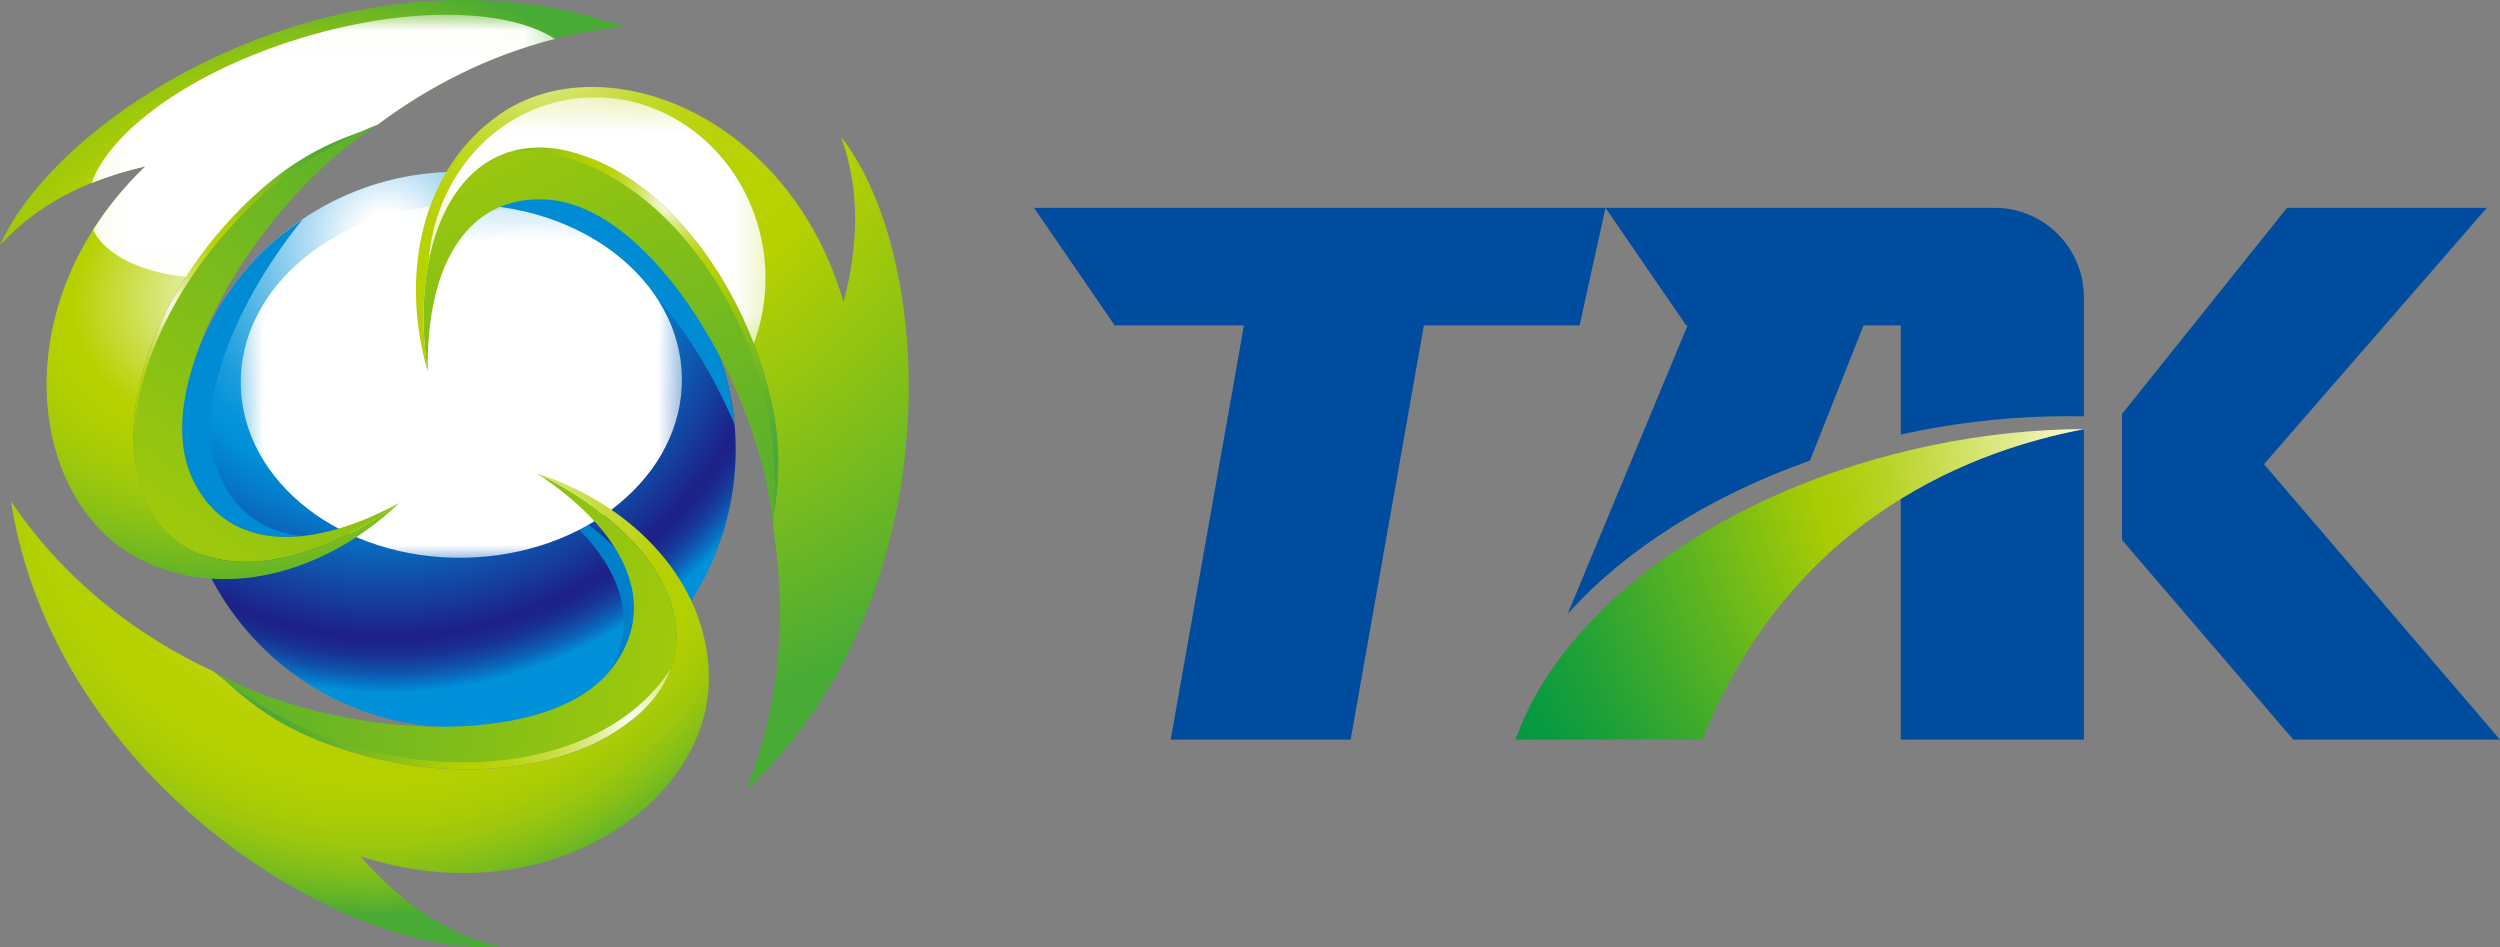 <?xml version="1.0" encoding="UTF-8"?><svg xmlns="http://www.w3.org/2000/svg" xmlns:xlink="http://www.w3.org/1999/xlink" viewBox="0 0 82.408 31.23"><rect x="0" y="0" width="82.408" height="31.23" fill="#808080" stroke="none"/><defs><style>.cls-1{fill:none;}.cls-2{fill:url(#linear-gradient);}.cls-3{clip-path:url(#clippath);}.cls-4{mask:url(#mask);}.cls-5{fill:#004da0;}.cls-6{fill:#008bd5;}.cls-7{fill:#0080cb;}.cls-8{fill:#fff;}.cls-9{mix-blend-mode:multiply;}.cls-10{clip-path:url(#clippath-1);}.cls-11{clip-path:url(#clippath-4);}.cls-12{clip-path:url(#clippath-3);}.cls-13{clip-path:url(#clippath-2);}.cls-14{clip-path:url(#clippath-7);}.cls-15{clip-path:url(#clippath-8);}.cls-16{clip-path:url(#clippath-6);}.cls-17{clip-path:url(#clippath-5);}.cls-18{clip-path:url(#clippath-9);}.cls-19{clip-path:url(#clippath-20);}.cls-20{clip-path:url(#clippath-21);}.cls-21{clip-path:url(#clippath-24);}.cls-22{clip-path:url(#clippath-23);}.cls-23{clip-path:url(#clippath-22);}.cls-24{clip-path:url(#clippath-25);}.cls-25{clip-path:url(#clippath-14);}.cls-26{clip-path:url(#clippath-13);}.cls-27{clip-path:url(#clippath-12);}.cls-28{clip-path:url(#clippath-10);}.cls-29{clip-path:url(#clippath-15);}.cls-30{clip-path:url(#clippath-17);}.cls-31{clip-path:url(#clippath-16);}.cls-32{clip-path:url(#clippath-19);}.cls-33{clip-path:url(#clippath-11);}.cls-34{clip-path:url(#clippath-18);}.cls-35{fill:url(#radial-gradient-6);}.cls-36{fill:url(#radial-gradient-5);}.cls-37{fill:url(#radial-gradient-3);}.cls-38{fill:url(#radial-gradient-4);}.cls-39{fill:url(#radial-gradient-7);}.cls-40{fill:url(#radial-gradient-2);}.cls-41{fill:url(#linear-gradient-3);}.cls-42{fill:url(#linear-gradient-4);}.cls-43{fill:url(#linear-gradient-2);}.cls-44{fill:url(#linear-gradient-6);}.cls-45{fill:url(#linear-gradient-5);}.cls-46{fill:url(#radial-gradient);}.cls-47{fill:url(#_新規グラデーションスウォッチ_5);}.cls-48{isolation:isolate;}.cls-49{mask:url(#mask-2);}.cls-50{mask:url(#mask-1);}</style><clipPath id="clippath"><path class="cls-1" d="m63.71,14.672c-6.902,1.424-12.238,5.382-13.753,9.708l6.156-.003c3.246-8.022,10.027-9.73,12.587-10.234-1.606.007-3.285.176-4.99.529"/></clipPath><radialGradient id="radial-gradient" cx="-4013.351" cy="-454.773" fx="-4013.351" fy="-454.773" r=".581" gradientTransform="translate(-146237.197 16597.992) rotate(180) scale(36.455 -36.455)" gradientUnits="userSpaceOnUse"><stop offset="0" stop-color="#fffbda"/><stop offset=".004" stop-color="#fffbda"/><stop offset=".008" stop-color="#fdfad7"/><stop offset=".124" stop-color="#e0ea8c"/><stop offset=".228" stop-color="#c9dd51"/><stop offset=".316" stop-color="#b8d326"/><stop offset=".384" stop-color="#adce0c"/><stop offset=".425" stop-color="#aacc03"/><stop offset=".628" stop-color="#62b61e"/><stop offset=".801" stop-color="#2da532"/><stop offset=".93" stop-color="#0c9b3f"/><stop offset="1" stop-color="#009844"/></radialGradient><clipPath id="clippath-1"><path class="cls-1" d="m8.673,8.288c-3.61,3.545-3.663,9.344-.119,12.955,3.546,3.607,9.347,3.66,12.955.115,3.609-3.545,3.662-9.344.117-12.953-1.794-1.826-4.164-2.741-6.536-2.742-2.317,0-4.635.873-6.418,2.625"/></clipPath><radialGradient id="_新規グラデーションスウォッチ_5" cx="-3853.763" cy="-654.189" fx="-3853.763" fy="-654.189" r=".581" gradientTransform="translate(-16780.18 98937.963) rotate(90.001) scale(25.671)" gradientUnits="userSpaceOnUse"><stop offset="0" stop-color="#fff"/><stop offset=".058" stop-color="#fff"/><stop offset=".166" stop-color="#b4def4"/><stop offset=".269" stop-color="#74c3ea"/><stop offset=".363" stop-color="#42ade3"/><stop offset=".444" stop-color="#1e9dde"/><stop offset=".51" stop-color="#0894db"/><stop offset=".552" stop-color="#0091da"/><stop offset=".631" stop-color="#0579c8"/><stop offset=".797" stop-color="#153e9d"/><stop offset=".876" stop-color="#1d2087"/><stop offset=".896" stop-color="#1b258a"/><stop offset=".921" stop-color="#173495"/><stop offset=".948" stop-color="#114ca7"/><stop offset=".976" stop-color="#086ec0"/><stop offset="1" stop-color="#0091da"/></radialGradient><clipPath id="clippath-2"><rect class="cls-1" x="17.355" y="16.051" width="4.563" height="6.793"/></clipPath><clipPath id="clippath-3"><rect class="cls-1" x="6.007" y="7.232" width="3.968" height="10.462"/></clipPath><clipPath id="clippath-4"><rect class="cls-1" x="13.967" y="5.881" width="10.244" height="8.108"/></clipPath><clipPath id="clippath-5"><rect class="cls-1" x="7.935" y="6.879" width="14.543" height="11.644"/></clipPath><clipPath id="clippath-6"><rect class="cls-1" x="7.885" y="6.812" width="14.642" height="11.777"/></clipPath><clipPath id="clippath-7"><rect class="cls-1" x="5.63" y="5.902" width="19.078" height="19.394" transform="translate(-.234 .231) rotate(-.865)"/></clipPath><linearGradient id="linear-gradient" x1="-3832.651" y1="-200.215" x2="-3832.069" y2="-200.215" gradientTransform="translate(2252.668 42839.221) rotate(90) scale(11.176 -11.176)" gradientUnits="userSpaceOnUse"><stop offset="0" stop-color="#fff"/><stop offset=".004" stop-color="#fdfdfd"/><stop offset=".162" stop-color="#c4c1c0"/><stop offset=".32" stop-color="#938d8c"/><stop offset=".473" stop-color="#6a6361"/><stop offset=".62" stop-color="#4b4240"/><stop offset=".76" stop-color="#352b28"/><stop offset=".89" stop-color="#271c19"/><stop offset="1" stop-color="#231815"/></linearGradient><mask id="mask" x="5.187" y="5.466" width="19.961" height="20.265" maskUnits="userSpaceOnUse"><g class="cls-17"><rect x="7.885" y="6.812" width="14.642" height="11.777"/><g class="cls-48"><g class="cls-16"><g class="cls-14"><rect class="cls-2" x="5.337" y="5.614" width="19.662" height="19.97" transform="translate(-.234 .231) rotate(-.865)"/></g></g></g></g></mask><clipPath id="clippath-8"><rect class="cls-1" x="7.935" y="6.74" width="14.543" height="11.644"/></clipPath><clipPath id="clippath-9"><path class="cls-1" d="m14.099,12.243c-.048-3.678,1.41-5.801,3.901-5.667,3.539.186,7.127,6.391,7.483,10.806.113-1.056.083-2.558-.173-3.819-.95-4.64-4.232-8.534-7.334-8.698-.067-.003-.133-.005-.199-.005-2.803,0-4.292,3.207-3.679,7.383"/></clipPath><linearGradient id="linear-gradient-2" x1="-4003.202" y1="-595.836" x2="-4002.621" y2="-595.836" gradientTransform="translate(-25194.117 -169376.591) rotate(-90) scale(42.316 -42.316)" gradientUnits="userSpaceOnUse"><stop offset="0" stop-color="#48ab35"/><stop offset=".244" stop-color="#5eb22a"/><stop offset=".75" stop-color="#98c60e"/><stop offset="1" stop-color="#b7d100"/></linearGradient><clipPath id="clippath-10"><path class="cls-1" d="m16.452,3.784c-2.535,1.772-3.291,5.212-2.354,8.459-.627-4.274.948-7.533,3.878-7.378.412.023.828.114,1.241.26,2.745.888,5.427,4.261,6.258,8.349.308,1.515.148,2.717.048,3.398-.012.177-.024.35-.041.509.448,2.776.273,5.779-.897,8.685,6.79-6.342,6.303-17.531,3.138-21.554.637,1.755.579,3.571.086,5.435.001.006-.002.012-.001.018-1.341-4.634-5.069-7.099-8.29-7.099-1.125,0-2.189.301-3.067.916"/></clipPath><radialGradient id="radial-gradient-2" cx="-3880.374" cy="-605.383" fx="-3880.374" fy="-605.383" r=".581" gradientTransform="translate(-24429.412 156732.694) rotate(90) scale(40.391)" gradientUnits="userSpaceOnUse"><stop offset="0" stop-color="#fff"/><stop offset=".015" stop-color="#f7fae4"/><stop offset=".045" stop-color="#eaf1b4"/><stop offset=".077" stop-color="#dde989"/><stop offset=".111" stop-color="#d3e364"/><stop offset=".148" stop-color="#cadd45"/><stop offset=".187" stop-color="#c3d82b"/><stop offset=".231" stop-color="#bdd518"/><stop offset=".281" stop-color="#b9d20a"/><stop offset=".344" stop-color="#b7d102"/><stop offset=".457" stop-color="#b7d100"/><stop offset=".997" stop-color="#48ab35"/><stop offset="1" stop-color="#48ab35"/></radialGradient><clipPath id="clippath-11"><path class="cls-1" d="m16.924,4.969c3.904-.114,7.441,3.981,8.387,8.594.176.878.241,1.862.229,2.741v.036c-.001.047-.003.09-.005.135-.005.133-.005.272-.011.398.012-.081.024-.17.036-.266.006-.038.009-.084.015-.125.008-.063.016-.127.023-.196.008-.061.013-.128.018-.193.005-.058.011-.114.015-.177.007-.077.008-.162.012-.245.003-.056.008-.109.009-.168.001-.091.001-.189,0-.286,0-.057,0-.109,0-.167-.002-.106-.012-.217-.016-.327-.004-.056-.005-.107-.01-.164-.009-.125-.025-.255-.041-.384-.005-.048-.007-.094-.016-.141-.024-.182-.057-.368-.094-.558-.056-.272-.122-.54-.191-.804-.031-.121-.069-.239-.104-.356-.04-.137-.081-.272-.124-.407-.058-.171-.119-.34-.182-.506-.024-.064-.046-.13-.073-.193-1.193-3.026-3.367-5.366-5.584-6.083-.413-.146-.829-.237-1.241-.26-.065-.003-.13-.005-.194-.005-.302,0-.588.038-.859.109"/></clipPath><radialGradient id="radial-gradient-3" cx="-4187.139" cy="-474.57" fx="-4187.139" fy="-474.57" r=".581" gradientTransform="translate(7269.633 -63919.766) rotate(-90.001) scale(15.268)" gradientUnits="userSpaceOnUse"><stop offset="0" stop-color="#fff"/><stop offset=".036" stop-color="#eff5c8"/><stop offset=".075" stop-color="#e0eb94"/><stop offset=".116" stop-color="#d4e366"/><stop offset=".156" stop-color="#c9dc41"/><stop offset=".196" stop-color="#c1d724"/><stop offset=".235" stop-color="#bbd310"/><stop offset=".274" stop-color="#b8d104"/><stop offset=".312" stop-color="#b7d100"/><stop offset=".524" stop-color="#90c312"/><stop offset=".844" stop-color="#5cb12b"/><stop offset="1" stop-color="#48ab35"/></radialGradient><clipPath id="clippath-12"><rect class="cls-1" x="14.135" y="3.346" width="11.099" height="8.119"/></clipPath><clipPath id="clippath-13"><rect class="cls-1" x="14.135" y="2.898" width="11.197" height="8.567"/></clipPath><clipPath id="clippath-14"><polygon class="cls-1" points="28.776 20.126 14.4 22.598 11.233 3.164 25.612 .692 28.776 20.126"/></clipPath><linearGradient id="linear-gradient-3" x1="-3787.068" y1="-226.033" x2="-3786.487" y2="-226.033" gradientTransform="translate(2594.313 43126.76) rotate(89.999) scale(11.387 -11.387)" gradientUnits="userSpaceOnUse"><stop offset="0" stop-color="#fff"/><stop offset=".008" stop-color="#f6f6f5"/><stop offset=".057" stop-color="#cac7c7"/><stop offset=".109" stop-color="#a29d9c"/><stop offset=".165" stop-color="#807977"/><stop offset=".224" stop-color="#635b59"/><stop offset=".289" stop-color="#4b4240"/><stop offset=".362" stop-color="#392f2c"/><stop offset=".445" stop-color="#2c221f"/><stop offset=".55" stop-color="#251a17"/><stop offset=".747" stop-color="#231815"/><stop offset="1" stop-color="#231815"/></linearGradient><mask id="mask-1" x="7.676" y="-2.156" width="24.656" height="27.602" maskUnits="userSpaceOnUse"><g class="cls-27"><rect x="14.135" y="2.898" width="11.197" height="8.567"/><g class="cls-48"><g class="cls-26"><g class="cls-25"><rect class="cls-41" x="9.55" y="-.602" width="20.909" height="24.494" transform="translate(-1.644 3.451) rotate(-9.473)"/></g></g></g></g></mask><clipPath id="clippath-15"><rect class="cls-1" x="14.135" y="3.207" width="11.099" height="8.119"/></clipPath><clipPath id="clippath-16"><path class="cls-1" d="m11.72,4.399c-.037.014-.079.031-.119.045-.061.023-.119.046-.185.071-.057.022-.118.049-.178.074-.054.022-.107.044-.165.068-.07.033-.147.067-.222.103-.05.023-.099.045-.153.071-.081.039-.167.087-.254.131-.051.027-.098.049-.149.078-.091.05-.187.108-.281.165-.047.029-.093.055-.142.083-.105.067-.213.141-.32.215-.041.027-.08.051-.12.08-.148.104-.298.219-.45.342-.216.174-.423.356-.625.541-.092.085-.177.171-.266.258-.101.098-.204.196-.303.298-.124.129-.247.262-.365.395-.047.052-.094.102-.138.154-2.13,2.457-3.197,5.469-2.806,7.766.062.433.172.844.344,1.221.155.34.351.633.579.884-1.906-3.407.085-8.438,3.736-11.412.696-.56,1.54-1.075,2.325-1.47.01-.005.022-.012.031-.017.042-.02.081-.038.122-.058.119-.058.242-.122.358-.175-.077.028-.162.056-.253.09"/></clipPath><radialGradient id="radial-gradient-4" cx="-3862.072" cy="-823.111" fx="-3862.072" fy="-823.111" r=".582" gradientTransform="translate(-49441.062 -10530.316) rotate(-180) scale(12.804)" gradientUnits="userSpaceOnUse"><stop offset="0" stop-color="#fff"/><stop offset=".048" stop-color="#eff5c8"/><stop offset=".101" stop-color="#e0eb94"/><stop offset=".155" stop-color="#d4e366"/><stop offset=".209" stop-color="#c9dc41"/><stop offset=".263" stop-color="#c1d724"/><stop offset=".316" stop-color="#bbd310"/><stop offset=".368" stop-color="#b8d104"/><stop offset=".419" stop-color="#b7d100"/><stop offset=".598" stop-color="#90c312"/><stop offset=".868" stop-color="#5cb12b"/><stop offset="1" stop-color="#48ab35"/></radialGradient><clipPath id="clippath-17"><path class="cls-1" d="m0,8.082c1.259-1.377,2.895-2.167,4.776-2.594.003-.003.012-.003.017-.007-4.705,4.498-3.897,11.022-.224,12.929,2.744,1.428,6.145.506,8.59-1.829-3.499,2.533-7.115,2.647-8.336-.022-.171-.377-.281-.788-.344-1.221-.484-2.844,1.264-6.784,4.503-9.412,1.201-.975,2.341-1.389,2.99-1.617.162-.073.32-.142.469-.199,2.254-1.683,4.997-2.919,8.115-3.226-1.747-.615-3.53-.884-5.283-.884C8.23,0,1.681,4.345,0,8.082"/></clipPath><radialGradient id="radial-gradient-5" cx="-4080.079" cy="-632.847" fx="-4080.079" fy="-632.847" r=".581" gradientTransform="translate(-99667.05 -11162.294) rotate(-180) scale(24.43 17.653)" gradientUnits="userSpaceOnUse"><stop offset="0" stop-color="#fff"/><stop offset=".062" stop-color="#f7f9e2"/><stop offset=".196" stop-color="#e2ec9a"/><stop offset=".39" stop-color="#c2d828"/><stop offset=".457" stop-color="#b7d100"/><stop offset=".546" stop-color="#b1cf02"/><stop offset=".655" stop-color="#a2ca09"/><stop offset=".774" stop-color="#89c115"/><stop offset=".901" stop-color="#67b526"/><stop offset=".997" stop-color="#48ab35"/><stop offset="1" stop-color="#48ab35"/></radialGradient><clipPath id="clippath-18"><rect class="cls-1" x="3.012" y=".625" width="15.279" height="8.648"/></clipPath><clipPath id="clippath-19"><rect class="cls-1" x="3.012" y=".332" width="15.279" height="8.942"/></clipPath><clipPath id="clippath-20"><polygon class="cls-1" points="24.446 8.328 3.221 15.101 -1.44 3.383 19.79 -3.391 24.446 8.328"/></clipPath><linearGradient id="linear-gradient-4" x1="-3637.077" y1="-122.444" x2="-3636.495" y2="-122.444" gradientTransform="translate(947.389 27802.243) rotate(90) scale(7.644 -7.644)" gradientUnits="userSpaceOnUse"><stop offset="0" stop-color="#fff"/><stop offset=".109" stop-color="#fff"/><stop offset=".112" stop-color="#fdfdfd"/><stop offset=".223" stop-color="#c4c1c0"/><stop offset=".333" stop-color="#938d8c"/><stop offset=".44" stop-color="#6a6361"/><stop offset=".543" stop-color="#4b4240"/><stop offset=".641" stop-color="#352b28"/><stop offset=".732" stop-color="#271c19"/><stop offset=".809" stop-color="#231815"/><stop offset="1" stop-color="#231815"/></linearGradient><mask id="mask-2" x="-7.236" y="-11.504" width="37.477" height="34.718" maskUnits="userSpaceOnUse"><g class="cls-34"><rect x="3.012" y=".332" width="15.279" height="8.942"/><g class="cls-48"><g class="cls-32"><g class="cls-19"><rect class="cls-42" x="-3.777" y="-7.166" width="30.56" height="26.043" transform="translate(-1.292 4.155) rotate(-19.408)"/></g></g></g></g></mask><clipPath id="clippath-21"><rect class="cls-1" x="3.012" y=".486" width="15.279" height="8.648"/></clipPath><clipPath id="clippath-22"><path class="cls-1" d="m9.137,6.03c-3.673,2.992-5.604,7.703-4.314,10.529,1.22,2.669,4.837,2.555,8.336.022-3.238,1.745-5.796,1.433-6.83-.834-1.475-3.225,2.362-9.277,6.112-11.636-.986.387-2.304,1.111-3.304,1.92"/></clipPath><linearGradient id="linear-gradient-5" x1="-3968.508" y1="-443.14" x2="-3967.927" y2="-443.14" gradientTransform="translate(-167900.567 18763.274) rotate(180) scale(42.314 -42.314)" xlink:href="#linear-gradient-2"/><clipPath id="clippath-23"><path class="cls-1" d="m20.19,22.01c-2.141,2.825-9.288,2.314-13.145.128.812.686,2.072,1.504,3.26,2.001,4.373,1.818,9.438,1.285,11.314-1.19,1.773-2.34-.041-5.469-3.929-7.351,3.07,2.027,4.007,4.425,2.5,6.412"/></clipPath><linearGradient id="linear-gradient-6" x1="-3849.404" y1="-545.672" x2="-3848.823" y2="-545.672" gradientTransform="translate(23106.788 162909.933) rotate(90) scale(42.319 -42.319)" xlink:href="#linear-gradient-2"/><clipPath id="clippath-24"><path class="cls-1" d="m10.305,24.139c-.826-.346-1.678-.847-2.398-1.349-.011-.008-.021-.013-.029-.021-.039-.027-.071-.052-.11-.078-.108-.08-.223-.156-.323-.234.059.055.127.116.199.179.029.027.064.056.095.083.048.043.096.085.15.129.046.042.099.083.148.124.046.036.089.074.139.112.061.048.13.098.196.147.045.034.087.068.134.099.075.056.156.11.238.163.046.032.088.063.137.093.089.057.186.114.281.17.048.029.092.057.14.085.109.062.226.122.342.184.043.019.083.043.126.064.163.08.336.16.514.234.256.107.515.203.774.294.116.041.234.075.353.113.134.043.271.087.406.124.173.051.348.093.522.136.068.013.133.032.2.048,3.176.711,6.33.221,8.168-1.209.352-.259.661-.551.912-.881.225-.299.391-.61.504-.928-2.095,3.295-7.47,3.924-11.817,2.118"/></clipPath><radialGradient id="radial-gradient-6" cx="-4096.5" cy="-636.072" fx="-4096.5" fy="-636.072" r=".581" gradientTransform="translate(-83732.234 -12979.029) rotate(180) scale(20.445)" gradientUnits="userSpaceOnUse"><stop offset="0" stop-color="#fff"/><stop offset=".057" stop-color="#eff5c8"/><stop offset=".121" stop-color="#e0eb94"/><stop offset=".186" stop-color="#d4e366"/><stop offset=".25" stop-color="#c9dc41"/><stop offset=".314" stop-color="#c1d724"/><stop offset=".377" stop-color="#bbd310"/><stop offset=".44" stop-color="#b8d104"/><stop offset=".501" stop-color="#b7d100"/><stop offset=".655" stop-color="#90c312"/><stop offset=".887" stop-color="#5cb12b"/><stop offset="1" stop-color="#48ab35"/></radialGradient><clipPath id="clippath-25"><path class="cls-1" d="m21.618,22.949c-.25.33-.56.622-.912.881-2.276,1.773-6.573,2.101-10.423.494-1.427-.597-2.331-1.404-2.839-1.867-.142-.106-.277-.215-.4-.319-2.547-1.188-4.937-3.018-6.684-5.617,1.437,9.18,10.974,15.058,16.077,14.692-1.809-.458-3.279-1.523-4.547-2.976-.004-.004-.007-.009-.014-.013,6.191,2.01,11.552-1.791,11.49-5.931-.043-3.092-2.466-5.649-5.678-6.696,3.888,1.883,5.702,5.011,3.929,7.351"/></clipPath><radialGradient id="radial-gradient-7" cx="-3806.789" cy="-602.952" fx="-3806.789" fy="-602.952" r=".628" gradientTransform="translate(56797.294 80468.976) rotate(45.785) scale(25.55)" gradientUnits="userSpaceOnUse"><stop offset="0" stop-color="#fff"/><stop offset=".086" stop-color="#f7f9e2"/><stop offset=".271" stop-color="#e2ec9a"/><stop offset=".54" stop-color="#c2d828"/><stop offset=".633" stop-color="#b7d100"/><stop offset=".731" stop-color="#b4d001"/><stop offset=".797" stop-color="#abcd05"/><stop offset=".853" stop-color="#9cc70c"/><stop offset=".904" stop-color="#86c017"/><stop offset=".95" stop-color="#6bb724"/><stop offset=".995" stop-color="#49ab34"/><stop offset=".997" stop-color="#48ab35"/><stop offset="1" stop-color="#48ab35"/></radialGradient></defs><g class="cls-48"><g id="_レイヤー_2"><g id="design"><polygon class="cls-5" points="52.922 6.851 34.084 6.851 36.743 10.726 41.004 10.726 38.59 24.38 44.522 24.38 46.936 10.726 52.07 10.726 52.922 6.851"/><polygon class="cls-5" points="81.974 6.851 75.387 6.851 69.95 13.642 69.95 17.802 75.594 24.38 82.408 24.38 74.629 15.301 81.974 6.851"/><path class="cls-5" d="m59.662,15.183l1.766-4.456h1.228v3.596c.391-.087.786-.164,1.188-.234,1.623-.279,3.255-.397,4.847-.365v-3.931c0-1.624-1.317-2.942-2.941-2.942h-12.828l2.66,3.875h.046l-3.954,9.513c1.884-2.112,4.696-3.891,7.988-5.056"/><path class="cls-5" d="m62.656,16.446v7.934h6.035v-10.235s-.006.001-.011.001c-1.284.255-3.611.809-6.025,2.3"/><g class="cls-3"><rect class="cls-46" x="48.65" y="10.298" width="21.356" height="17.926" transform="translate(-2.015 30.57) rotate(-28.432)"/></g><g class="cls-10"><rect class="cls-47" x="2.57" y="3.062" width="25.041" height="24.443" transform="translate(-3.92 5.287) rotate(-17.628)"/></g><g class="cls-9"><g class="cls-13"><path class="cls-7" d="m17.355,16.051c2.611,1.264,4.281,3.092,4.563,4.865-.134.148-.265.299-.409.442-.613.602-1.293,1.091-2.009,1.487.127-.123.251-.245.356-.38,1.509-1.987.572-4.387-2.501-6.413"/></g></g><g class="cls-9"><g class="cls-12"><path class="cls-6" d="m6.329,15.746c-.353-.774-.4-1.708-.218-2.714.347-1.742,1.199-3.404,2.562-4.745.407-.398.845-.745,1.302-1.055-2.237,2.767-3.718,6.299-2.708,8.505.531,1.167,1.468,1.813,2.691,1.93-1.683.174-2.97-.471-3.629-1.921"/></g></g><g class="cls-9"><g class="cls-11"><path class="cls-6" d="m13.997,9.65c.383-2.054,1.461-3.483,3.055-3.769,1.682.366,3.279,1.204,4.575,2.523.949.967,1.64,2.093,2.072,3.289.269.745.442,1.516.512,2.295-1.408-3.309-3.882-6.327-6.335-6.456-1.976-.104-3.301,1.216-3.74,3.604-.037.202-.068.413-.093.632-.082-.746-.095-1.456-.045-2.119"/></g></g><g class="cls-4"><g class="cls-15"><path class="cls-8" d="m7.936,12.678c-.05-3.216,3.161-5.875,7.179-5.937,4.012-.068,7.311,2.488,7.363,5.701.05,3.216-3.159,5.88-7.178,5.942-4.012.067-7.307-2.487-7.364-5.705"/></g></g><g class="cls-18"><rect class="cls-43" x="11.307" y="2.796" width="16.47" height="16.65" transform="translate(-2.918 10.063) rotate(-26.947)"/></g><g class="cls-28"><rect class="cls-40" x="9.6" y=".369" width="25.339" height="28.198" transform="translate(-3.713 8.975) rotate(-21.075)"/></g><g class="cls-33"><rect class="cls-37" x="13.905" y="4.09" width="14.767" height="13.547" transform="translate(1.283 23.94) rotate(-60.205)"/></g><g class="cls-50"><g class="cls-29"><path class="cls-8" d="m18.719,3.285c3.021-.527,5.904,1.661,6.433,4.88.18,1.108.054,2.191-.305,3.161-1.182-3.085-3.383-5.474-5.63-6.2-.413-.147-.829-.238-1.241-.26-2.008-.105-3.379,1.392-3.842,3.72.194-2.625,2.027-4.86,4.585-5.3"/></g></g><g class="cls-31"><rect class="cls-38" x="1.008" y="6.387" width="13.451" height="8.979" transform="translate(-3.433 18.184) rotate(-87.785)"/></g><g class="cls-30"><rect class="cls-36" x="-1.677" y="-1.75" width="23.91" height="23.338" transform="translate(-1.677 2.102) rotate(-10.802)"/></g><g class="cls-49"><g class="cls-20"><path class="cls-8" d="m3.065,7.586c.462-.732,1.034-1.441,1.729-2.105-.005.005-.013.004-.017.007-.617.14-1.205.324-1.764.55.616-1.701,3.185-3.596,6.657-4.704,3.564-1.141,6.989-1.102,8.622-.052-2.193.555-4.159,1.566-5.85,2.829-.148.058-.307.127-.469.2-.649.227-1.788.641-2.99,1.616-1.157.938-2.119,2.046-2.861,3.208-1.506-.186-2.622-.712-3.056-1.548"/></g></g><g class="cls-23"><rect class="cls-45" x="-.602" y="3.363" width="17.897" height="16.612" transform="translate(-6 11.693) rotate(-54.523)"/></g><g class="cls-22"><rect class="cls-44" x="9.057" y="12.021" width="12.323" height="17.515" transform="translate(-7.301 33.277) rotate(-82.811)"/></g><g class="cls-21"><rect class="cls-35" x="7.193" y="19.951" width="15.182" height="8.066" transform="translate(-6.397 5.406) rotate(-17.097)"/></g><g class="cls-24"><polygon class="cls-39" points="-7.626 23.37 8.791 46.079 31.417 23.808 12.212 4.068 -7.626 23.37"/></g></g></g></g></svg>